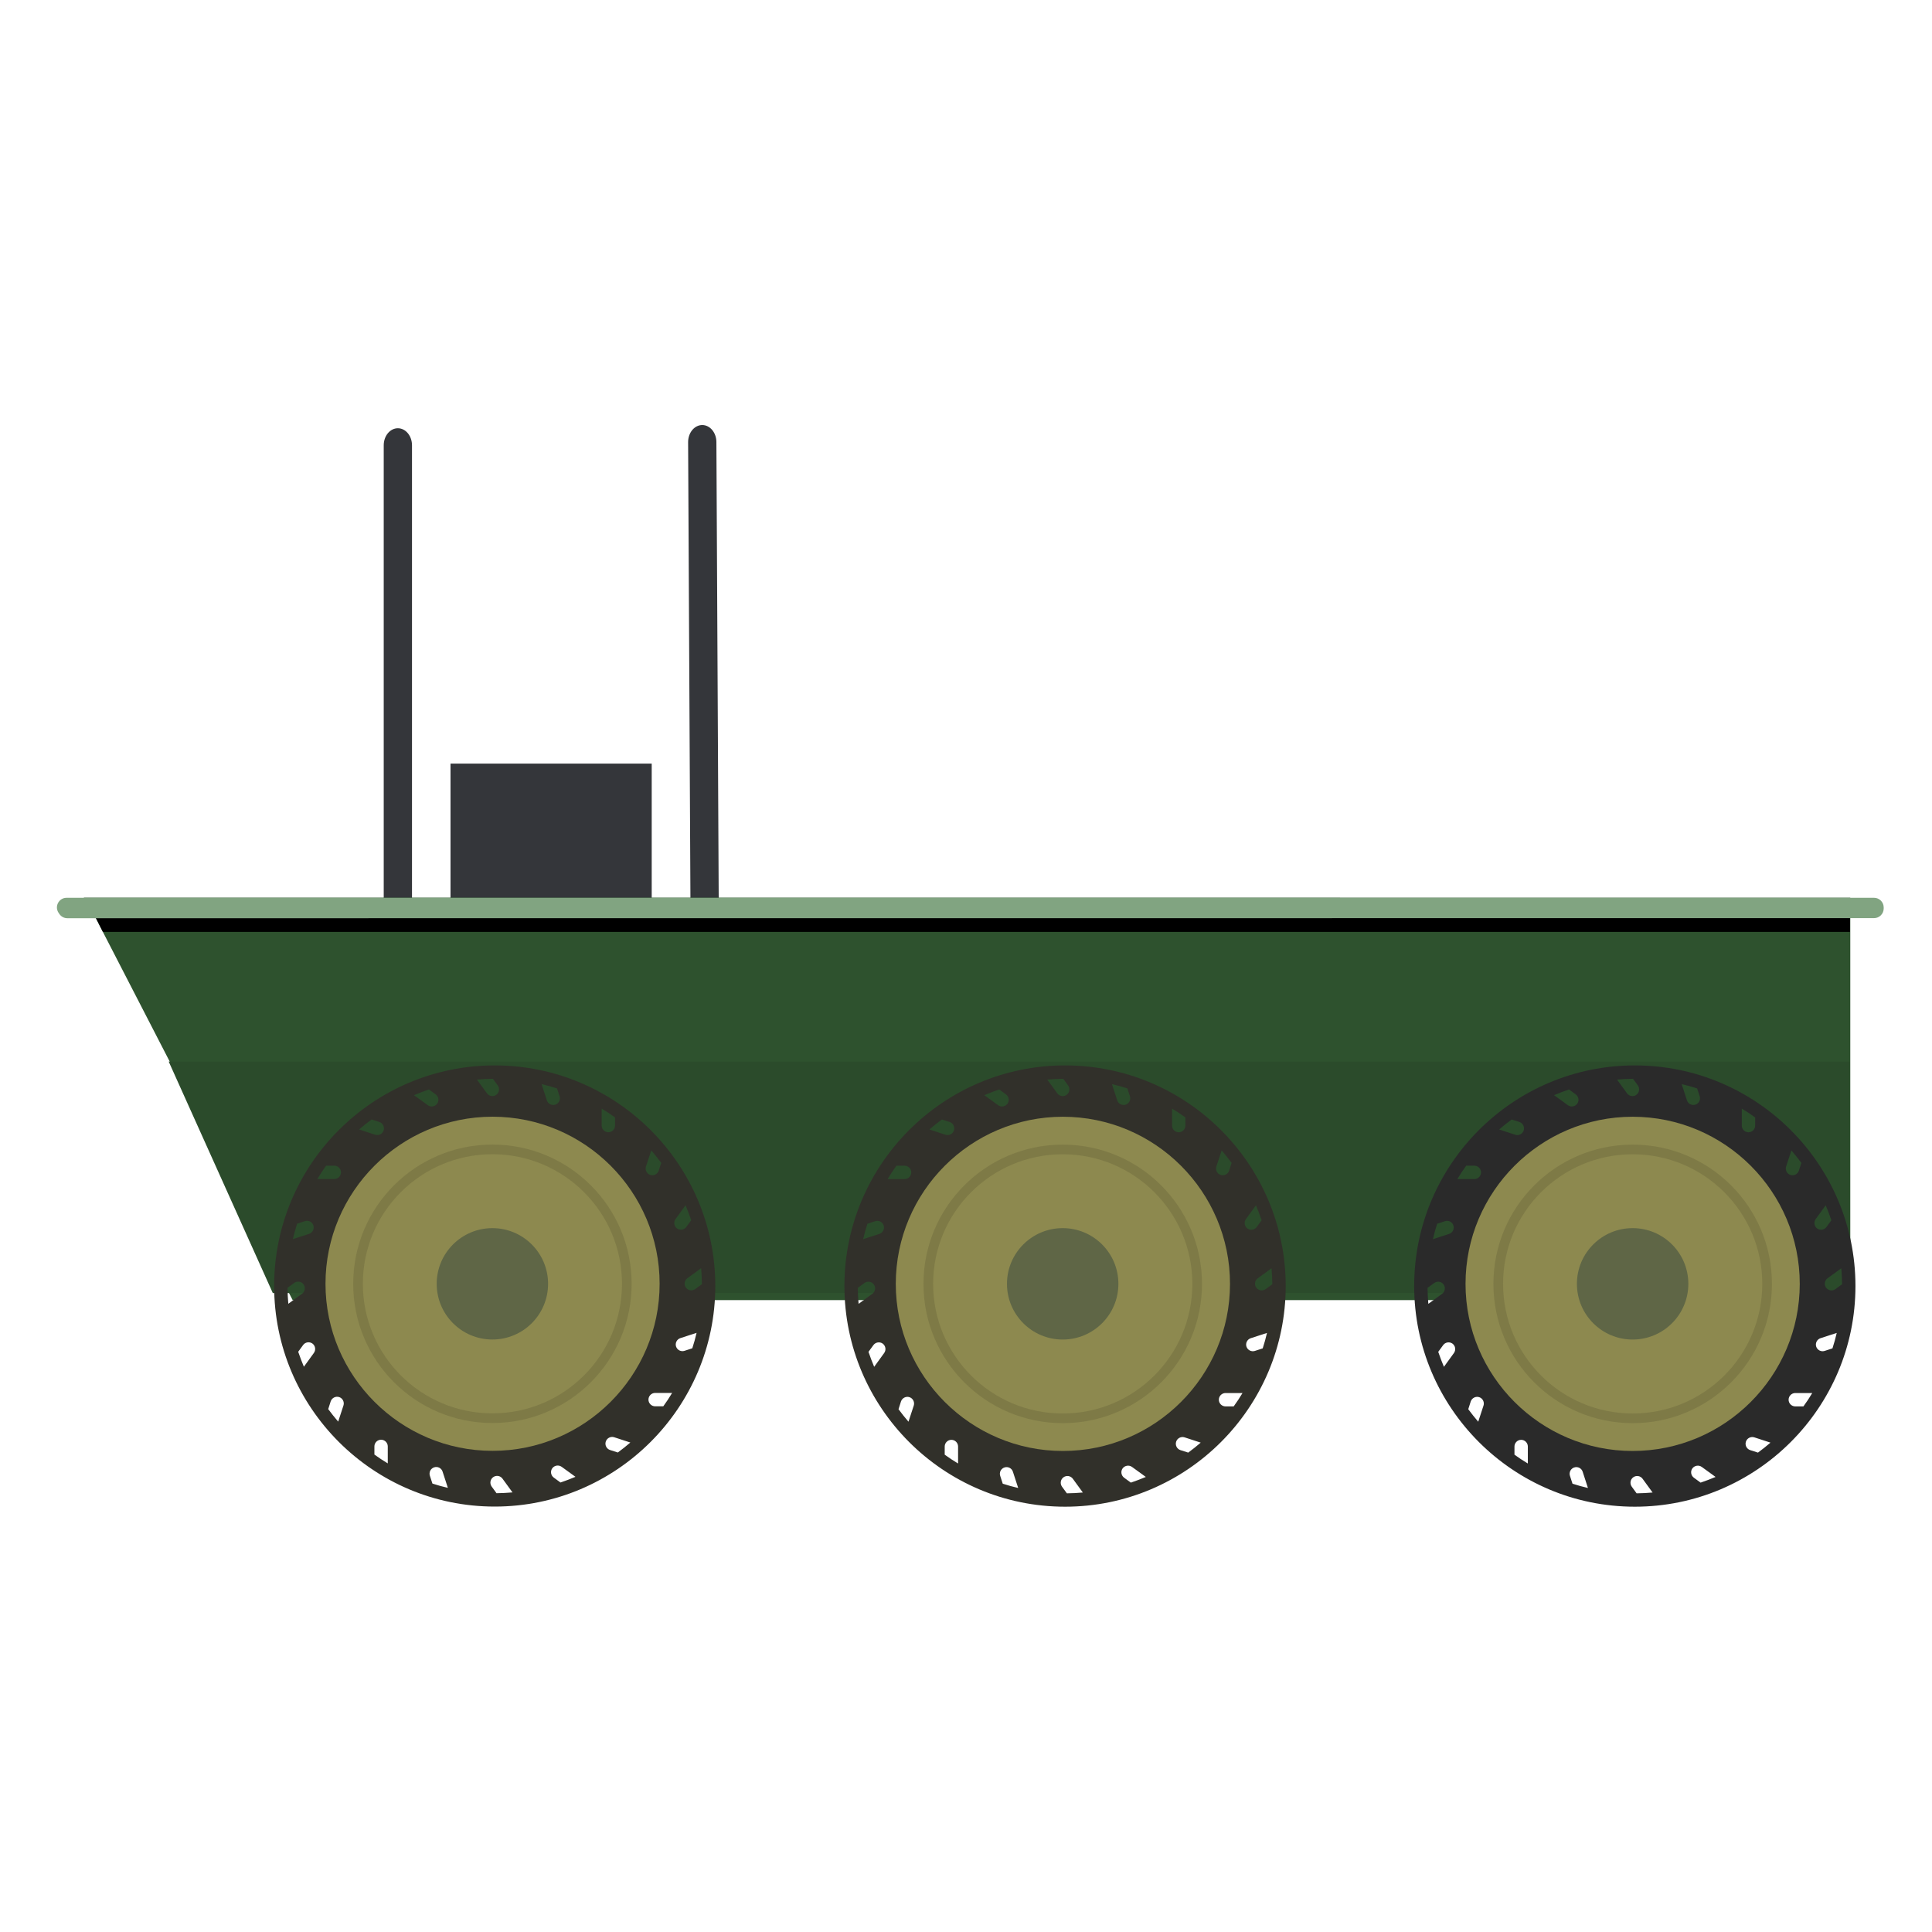 <svg width="200" height="200" viewBox="0 0 200 200" fill="none" xmlns="http://www.w3.org/2000/svg">
<rect x="46.637" y="79.048" width="20.828" height="20.828" fill="#34363A"/>
<path d="M72.697 44C72.309 44 71.937 44.186 71.662 44.517C71.388 44.848 71.233 45.297 71.233 45.766L71.508 99.871H74.435L74.161 45.766C74.161 45.297 74.006 44.848 73.732 44.517C73.457 44.186 73.085 44 72.697 44ZM41.186 44.332C40.798 44.332 40.426 44.518 40.151 44.849C39.877 45.18 39.723 45.629 39.723 46.097V99.871H42.65V46.097C42.65 45.629 42.496 45.18 42.221 44.849C41.947 44.518 41.574 44.332 41.186 44.332Z" fill="#34363A"/>
<path d="M191.541 134.586H30.296L9.302 93.855L8.676 92.93L191.541 92.931V94.276V134.586Z" fill="#2E522E"/>
<path d="M191.467 109.895H17.465L28.24 133.855H191.449L191.467 109.895Z" fill="#2B4B2B"/>
<path d="M188.031 94.735H9.793L10.658 96.471H191.502V94.735H188.031Z" fill="black" stroke="black" stroke-width="0.01"/>
<path d="M6.068 94.502C5.615 93.839 6.09 92.939 6.894 92.939L194 92.939C194.552 92.939 195 93.386 195 93.939V94.045C195 94.597 194.552 95.045 194 95.045L6.973 95.055C6.643 95.055 6.334 94.892 6.148 94.619L6.068 94.502Z" fill="#81A481"/>
<path d="M51.213 110.291C38.62 110.291 28.379 120.532 28.379 133.125C28.379 145.719 38.62 155.96 51.213 155.96C63.807 155.96 74.047 145.719 74.047 133.125C74.047 120.532 63.807 110.291 51.213 110.291ZM72.663 132.938L71.972 133.444C71.847 133.527 71.702 133.575 71.563 133.575C71.417 133.575 71.275 133.528 71.157 133.442C71.039 133.356 70.951 133.235 70.906 133.097C70.861 132.958 70.86 132.808 70.905 132.669C70.95 132.53 71.037 132.409 71.155 132.323L72.581 131.285C72.629 131.831 72.657 132.385 72.663 132.938ZM71.556 126.317L71.051 127.008C70.913 127.195 70.705 127.299 70.491 127.299C70.352 127.299 70.207 127.251 70.083 127.168C69.778 126.939 69.709 126.51 69.93 126.199L70.968 124.767C71.183 125.272 71.376 125.791 71.556 126.317ZM68.45 120.38L68.194 121.182C68.135 121.357 68.01 121.502 67.846 121.585C67.681 121.668 67.49 121.682 67.315 121.625C66.955 121.507 66.754 121.113 66.872 120.753L67.419 119.086C67.778 119.508 68.124 119.937 68.45 120.38ZM62.976 133.125C62.976 139.609 57.697 144.888 51.213 144.888C44.73 144.888 39.45 139.609 39.45 133.125C39.45 126.642 44.73 121.362 51.213 121.362C57.697 121.362 62.976 126.642 62.976 133.125ZM63.668 115.674V116.519C63.668 116.899 63.357 117.21 62.976 117.21C62.596 117.21 62.284 116.899 62.284 116.519V114.761C62.762 115.045 63.218 115.349 63.668 115.674ZM57.925 113.481C57.954 113.567 57.965 113.658 57.958 113.749C57.952 113.84 57.927 113.928 57.886 114.009C57.845 114.09 57.788 114.163 57.718 114.222C57.649 114.28 57.569 114.325 57.482 114.353C57.308 114.408 57.119 114.393 56.955 114.31C56.792 114.227 56.668 114.084 56.61 113.91L56.064 112.228C56.603 112.353 57.136 112.498 57.662 112.671L57.925 113.481ZM51.532 112.367C51.753 112.678 51.684 113.114 51.372 113.336C51.256 113.422 51.115 113.468 50.971 113.467C50.757 113.467 50.542 113.37 50.41 113.183L49.373 111.758C49.923 111.709 50.474 111.682 51.026 111.675L51.532 112.367ZM45.096 113.287C45.408 113.515 45.477 113.944 45.255 114.256C45.117 114.443 44.903 114.54 44.695 114.54C44.55 114.54 44.411 114.498 44.287 114.408L42.854 113.37C43.36 113.156 43.879 112.962 44.404 112.782L45.096 113.287ZM39.27 116.145C39.63 116.269 39.831 116.657 39.713 117.017C39.616 117.314 39.346 117.501 39.056 117.501C38.986 117.501 38.91 117.487 38.841 117.467L37.174 116.92C37.596 116.56 38.025 116.214 38.468 115.889L39.27 116.145ZM34.606 120.67C34.987 120.67 35.298 120.982 35.298 121.362C35.298 121.743 34.987 122.054 34.606 122.054H32.849C33.133 121.577 33.437 121.12 33.762 120.67H34.606ZM31.569 126.413C31.655 126.385 31.746 126.373 31.837 126.38C31.928 126.387 32.016 126.411 32.097 126.453C32.178 126.494 32.251 126.551 32.309 126.62C32.368 126.689 32.413 126.77 32.441 126.856C32.558 127.216 32.358 127.61 31.998 127.728L30.316 128.275C30.441 127.735 30.586 127.202 30.759 126.676L31.569 126.413ZM29.763 133.312L30.455 132.807C30.603 132.699 30.789 132.654 30.971 132.682C31.152 132.711 31.315 132.811 31.424 132.959C31.532 133.108 31.576 133.293 31.548 133.475C31.519 133.657 31.42 133.82 31.271 133.928L29.846 134.966C29.797 134.416 29.77 133.864 29.763 133.312ZM30.87 139.934L31.375 139.242C31.596 138.931 32.032 138.862 32.344 139.083C32.648 139.311 32.717 139.74 32.496 140.052L31.458 141.484C31.244 140.979 31.05 140.46 30.87 139.934ZM33.977 145.871L34.233 145.068C34.357 144.708 34.745 144.508 35.112 144.625C35.471 144.743 35.672 145.137 35.554 145.497L35.008 147.165C34.648 146.743 34.302 146.314 33.977 145.871ZM38.758 150.576V149.732C38.758 149.351 39.069 149.04 39.45 149.04C39.831 149.04 40.142 149.351 40.142 149.732V151.49C39.665 151.206 39.208 150.901 38.758 150.576ZM44.501 152.77C44.472 152.683 44.461 152.592 44.468 152.501C44.475 152.411 44.499 152.322 44.541 152.241C44.582 152.16 44.639 152.088 44.708 152.029C44.777 151.97 44.858 151.925 44.944 151.898C45.03 151.869 45.122 151.858 45.212 151.864C45.303 151.871 45.392 151.896 45.473 151.937C45.554 151.978 45.626 152.035 45.685 152.104C45.744 152.174 45.788 152.254 45.816 152.341L46.363 154.022C45.823 153.898 45.29 153.752 44.764 153.579L44.501 152.77ZM50.895 153.884C50.673 153.572 50.743 153.136 51.054 152.915C51.127 152.862 51.21 152.823 51.298 152.802C51.386 152.781 51.477 152.777 51.567 152.791C51.656 152.805 51.742 152.837 51.819 152.884C51.896 152.932 51.963 152.994 52.016 153.067L53.054 154.493C52.507 154.541 51.954 154.569 51.4 154.576L50.895 153.884ZM57.33 152.963C57.019 152.735 56.949 152.306 57.171 151.995C57.399 151.69 57.828 151.621 58.14 151.842L59.572 152.88C59.067 153.095 58.548 153.289 58.022 153.469L57.33 152.963ZM63.156 150.106C62.981 150.049 62.835 149.925 62.752 149.76C62.668 149.596 62.653 149.406 62.71 149.23C62.767 149.055 62.891 148.91 63.055 148.826C63.219 148.742 63.41 148.727 63.585 148.784L65.253 149.331C64.831 149.69 64.402 150.036 63.959 150.362L63.156 150.106ZM67.82 145.58C67.439 145.58 67.128 145.269 67.128 144.888C67.128 144.508 67.439 144.196 67.82 144.196H69.578C69.294 144.674 68.989 145.131 68.664 145.58H67.82ZM70.858 139.837C70.683 139.893 70.494 139.877 70.331 139.795C70.168 139.712 70.044 139.568 69.986 139.394C69.868 139.035 70.069 138.64 70.429 138.522L72.11 137.976C71.985 138.516 71.84 139.048 71.667 139.574L70.858 139.837Z" fill="#31302A"/>
<path d="M50.99 115.602C41.455 115.602 33.695 123.361 33.695 132.896C33.695 142.431 41.455 150.191 50.99 150.191C60.525 150.191 68.284 142.431 68.284 132.896C68.284 123.361 60.525 115.602 50.99 115.602Z" fill="#8D894F"/>
<circle cx="50.975" cy="132.898" r="13.912" stroke="#7E7A46"/>
<ellipse cx="50.972" cy="132.901" rx="5.765" ry="5.765" fill="#5F6646"/>
<path d="M110.255 110.291C97.658 110.291 87.414 120.535 87.414 133.132C87.414 145.729 97.658 155.973 110.255 155.973C122.852 155.973 133.096 145.729 133.096 133.132C133.096 120.535 122.852 110.291 110.255 110.291ZM131.711 132.945L131.019 133.45C130.895 133.533 130.749 133.582 130.611 133.582C130.465 133.581 130.323 133.535 130.204 133.449C130.086 133.363 129.998 133.242 129.953 133.103C129.908 132.964 129.908 132.815 129.952 132.676C129.997 132.537 130.085 132.415 130.202 132.329L131.628 131.291C131.677 131.837 131.704 132.391 131.711 132.945ZM130.604 126.321L130.099 127.013C129.96 127.2 129.753 127.304 129.538 127.304C129.4 127.304 129.254 127.255 129.13 127.172C128.825 126.944 128.756 126.515 128.977 126.203L130.016 124.771C130.23 125.276 130.424 125.795 130.604 126.321ZM127.496 120.382L127.24 121.185C127.182 121.36 127.057 121.505 126.892 121.588C126.727 121.671 126.536 121.686 126.361 121.628C126.001 121.511 125.8 121.116 125.918 120.756L126.465 119.088C126.825 119.51 127.171 119.94 127.496 120.382ZM122.021 133.132C122.021 139.617 116.74 144.898 110.255 144.898C103.769 144.898 98.488 139.617 98.488 133.132C98.488 126.646 103.769 121.365 110.255 121.365C116.74 121.365 122.021 126.646 122.021 133.132ZM122.713 115.676V116.52C122.713 116.901 122.402 117.212 122.021 117.212C121.641 117.212 121.329 116.901 121.329 116.52V114.762C121.807 115.046 122.264 115.351 122.713 115.676ZM116.969 113.482C116.997 113.568 117.009 113.659 117.002 113.75C116.995 113.841 116.971 113.929 116.929 114.01C116.888 114.092 116.831 114.164 116.762 114.223C116.693 114.282 116.612 114.326 116.526 114.354C116.351 114.41 116.162 114.394 115.999 114.311C115.836 114.228 115.712 114.085 115.654 113.911L115.107 112.229C115.647 112.354 116.18 112.499 116.706 112.672L116.969 113.482ZM110.573 112.367C110.795 112.679 110.725 113.115 110.414 113.336C110.298 113.423 110.157 113.469 110.013 113.468C109.798 113.468 109.583 113.371 109.452 113.184L108.414 111.758C108.964 111.71 109.516 111.682 110.068 111.675L110.573 112.367ZM104.136 113.288C104.448 113.516 104.517 113.946 104.295 114.257C104.157 114.444 103.942 114.541 103.735 114.541C103.589 114.541 103.451 114.499 103.326 114.409L101.894 113.371C102.399 113.156 102.918 112.963 103.444 112.783L104.136 113.288ZM98.308 116.147C98.668 116.271 98.869 116.659 98.751 117.019C98.654 117.316 98.385 117.503 98.094 117.503C98.025 117.503 97.948 117.489 97.879 117.469L96.211 116.922C96.633 116.562 97.063 116.216 97.505 115.89L98.308 116.147ZM93.643 120.673C94.024 120.673 94.335 120.985 94.335 121.365C94.335 121.746 94.024 122.057 93.643 122.057H91.885C92.169 121.58 92.474 121.123 92.799 120.673H93.643ZM90.605 126.418C90.691 126.389 90.782 126.378 90.873 126.385C90.964 126.391 91.052 126.416 91.133 126.457C91.215 126.498 91.287 126.555 91.346 126.625C91.405 126.694 91.449 126.774 91.477 126.861C91.595 127.221 91.394 127.615 91.034 127.733L89.352 128.28C89.477 127.74 89.622 127.207 89.795 126.681L90.605 126.418ZM88.798 133.319L89.49 132.813C89.639 132.705 89.825 132.66 90.007 132.689C90.188 132.717 90.351 132.817 90.46 132.966C90.568 133.114 90.613 133.3 90.584 133.482C90.555 133.663 90.456 133.826 90.307 133.935L88.881 134.973C88.833 134.423 88.805 133.871 88.798 133.319ZM89.906 139.942L90.411 139.25C90.632 138.939 91.069 138.87 91.38 139.091C91.685 139.32 91.754 139.749 91.532 140.06L90.494 141.493C90.279 140.988 90.086 140.469 89.906 139.942ZM93.013 145.881L93.27 145.078C93.394 144.718 93.782 144.518 94.149 144.635C94.508 144.753 94.709 145.147 94.592 145.507L94.045 147.175C93.685 146.753 93.339 146.324 93.013 145.881ZM97.796 150.588V149.743C97.796 149.363 98.108 149.051 98.488 149.051C98.869 149.051 99.18 149.363 99.18 149.743V151.501C98.703 151.218 98.246 150.913 97.796 150.588ZM103.541 152.782C103.512 152.695 103.501 152.604 103.508 152.514C103.514 152.423 103.539 152.334 103.58 152.253C103.621 152.172 103.678 152.1 103.748 152.041C103.817 151.982 103.897 151.937 103.984 151.91C104.07 151.881 104.162 151.87 104.252 151.876C104.343 151.883 104.431 151.908 104.513 151.949C104.594 151.99 104.666 152.047 104.725 152.116C104.784 152.186 104.828 152.266 104.856 152.353L105.403 154.035C104.863 153.91 104.33 153.765 103.804 153.592L103.541 152.782ZM109.936 153.896C109.715 153.585 109.784 153.149 110.096 152.927C110.169 152.874 110.252 152.835 110.34 152.814C110.428 152.793 110.519 152.789 110.608 152.803C110.698 152.818 110.783 152.849 110.861 152.897C110.938 152.944 111.005 153.006 111.058 153.079L112.096 154.505C111.549 154.554 110.995 154.581 110.442 154.588L109.936 153.896ZM116.373 152.976C116.062 152.747 115.993 152.318 116.214 152.007C116.443 151.702 116.872 151.633 117.183 151.854L118.616 152.893C118.111 153.107 117.592 153.301 117.066 153.481L116.373 152.976ZM122.201 150.117C122.026 150.06 121.88 149.936 121.797 149.772C121.713 149.607 121.698 149.417 121.755 149.241C121.812 149.066 121.936 148.921 122.1 148.837C122.264 148.753 122.455 148.738 122.63 148.795L124.298 149.342C123.876 149.702 123.447 150.048 123.004 150.373L122.201 150.117ZM126.866 145.59C126.486 145.59 126.174 145.279 126.174 144.898C126.174 144.518 126.486 144.206 126.866 144.206H128.624C128.341 144.684 128.036 145.141 127.711 145.59H126.866ZM129.905 139.846C129.73 139.901 129.541 139.886 129.378 139.803C129.215 139.72 129.091 139.576 129.033 139.403C128.915 139.043 129.116 138.648 129.476 138.531L131.158 137.984C131.033 138.524 130.888 139.057 130.715 139.583L129.905 139.846Z" fill="#31302A"/>
<path d="M110.03 115.606C100.492 115.606 92.731 123.368 92.731 132.906C92.731 142.444 100.492 150.205 110.03 150.205C119.568 150.205 127.33 142.444 127.33 132.906C127.33 123.368 119.568 115.606 110.03 115.606Z" fill="#8D894F"/>
<path d="M123.93 132.907C123.93 140.593 117.7 146.824 110.014 146.824C102.328 146.824 96.098 140.593 96.098 132.907C96.098 125.222 102.328 118.991 110.014 118.991C117.7 118.991 123.93 125.222 123.93 132.907Z" stroke="#7E7A46"/>
<circle cx="110.009" cy="132.902" r="5.767" fill="#5F6646"/>
<path d="M169.235 110.291C156.638 110.291 146.395 120.535 146.395 133.132C146.395 145.729 156.638 155.973 169.235 155.973C181.832 155.973 192.076 145.729 192.076 133.132C192.076 120.535 181.832 110.291 169.235 110.291ZM190.692 132.945L190 133.45C189.875 133.533 189.73 133.582 189.591 133.582C189.445 133.581 189.303 133.535 189.185 133.449C189.067 133.363 188.979 133.242 188.934 133.103C188.888 132.964 188.888 132.815 188.933 132.676C188.978 132.537 189.065 132.415 189.183 132.329L190.609 131.291C190.657 131.837 190.685 132.391 190.692 132.945ZM189.584 126.321L189.079 127.013C188.941 127.2 188.733 127.304 188.518 127.304C188.38 127.304 188.235 127.255 188.11 127.172C187.806 126.944 187.736 126.515 187.958 126.203L188.996 124.771C189.211 125.276 189.404 125.795 189.584 126.321ZM186.477 120.382L186.221 121.185C186.162 121.36 186.037 121.505 185.872 121.588C185.708 121.671 185.517 121.686 185.342 121.628C184.982 121.511 184.781 121.116 184.899 120.756L185.445 119.088C185.805 119.51 186.151 119.94 186.477 120.382ZM181.002 133.132C181.002 139.617 175.721 144.898 169.235 144.898C162.75 144.898 157.469 139.617 157.469 133.132C157.469 126.646 162.75 121.365 169.235 121.365C175.721 121.365 181.002 126.646 181.002 133.132ZM181.694 115.676V116.52C181.694 116.901 181.382 117.212 181.002 117.212C180.621 117.212 180.31 116.901 180.31 116.52V114.762C180.787 115.046 181.244 115.351 181.694 115.676ZM175.949 113.482C175.978 113.568 175.989 113.659 175.983 113.75C175.976 113.841 175.951 113.929 175.91 114.01C175.869 114.092 175.812 114.164 175.742 114.223C175.673 114.282 175.593 114.326 175.506 114.354C175.332 114.41 175.142 114.394 174.979 114.311C174.816 114.228 174.692 114.085 174.634 113.911L174.087 112.229C174.627 112.354 175.16 112.499 175.686 112.672L175.949 113.482ZM169.554 112.367C169.775 112.679 169.706 113.115 169.394 113.336C169.279 113.423 169.138 113.469 168.993 113.468C168.778 113.468 168.564 113.371 168.432 113.184L167.394 111.758C167.944 111.71 168.496 111.682 169.048 111.675L169.554 112.367ZM163.117 113.288C163.428 113.516 163.497 113.946 163.276 114.257C163.138 114.444 162.923 114.541 162.715 114.541C162.57 114.541 162.432 114.499 162.307 114.409L160.874 113.371C161.379 113.156 161.899 112.963 162.425 112.783L163.117 113.288ZM157.289 116.147C157.649 116.271 157.85 116.659 157.732 117.019C157.635 117.316 157.365 117.503 157.074 117.503C157.005 117.503 156.929 117.489 156.86 117.469L155.192 116.922C155.614 116.562 156.043 116.216 156.486 115.89L157.289 116.147ZM152.624 120.673C153.005 120.673 153.316 120.985 153.316 121.365C153.316 121.746 153.005 122.057 152.624 122.057H150.866C151.15 121.58 151.454 121.123 151.779 120.673H152.624ZM149.585 126.418C149.672 126.389 149.763 126.378 149.854 126.385C149.944 126.391 150.033 126.416 150.114 126.457C150.195 126.498 150.267 126.555 150.326 126.625C150.385 126.694 150.43 126.774 150.457 126.861C150.575 127.221 150.374 127.615 150.014 127.733L148.333 128.28C148.457 127.74 148.602 127.207 148.776 126.681L149.585 126.418ZM147.779 133.319L148.471 132.813C148.62 132.705 148.805 132.66 148.987 132.689C149.169 132.717 149.332 132.817 149.44 132.966C149.548 133.114 149.593 133.3 149.565 133.482C149.536 133.663 149.436 133.826 149.288 133.935L147.862 134.973C147.813 134.423 147.786 133.871 147.779 133.319ZM148.886 139.942L149.392 139.25C149.613 138.939 150.049 138.87 150.361 139.091C150.665 139.32 150.734 139.749 150.513 140.06L149.475 141.493C149.26 140.988 149.066 140.469 148.886 139.942ZM151.994 145.881L152.25 145.078C152.375 144.718 152.762 144.518 153.129 144.635C153.489 144.753 153.69 145.147 153.572 145.507L153.025 147.175C152.665 146.753 152.319 146.324 151.994 145.881ZM156.777 150.588V149.743C156.777 149.363 157.088 149.051 157.469 149.051C157.85 149.051 158.161 149.363 158.161 149.743V151.501C157.683 151.218 157.227 150.913 156.777 150.588ZM162.522 152.782C162.493 152.695 162.481 152.604 162.488 152.514C162.495 152.423 162.52 152.334 162.561 152.253C162.602 152.172 162.659 152.1 162.728 152.041C162.797 151.982 162.878 151.937 162.964 151.91C163.051 151.881 163.142 151.87 163.233 151.876C163.323 151.883 163.412 151.908 163.493 151.949C163.574 151.99 163.646 152.047 163.705 152.116C163.764 152.186 163.809 152.266 163.837 152.353L164.383 154.035C163.843 153.91 163.311 153.765 162.785 153.592L162.522 152.782ZM168.917 153.896C168.695 153.585 168.765 153.149 169.076 152.927C169.149 152.874 169.232 152.835 169.32 152.814C169.408 152.793 169.499 152.789 169.589 152.803C169.678 152.818 169.764 152.849 169.841 152.897C169.918 152.944 169.985 153.006 170.038 153.079L171.076 154.505C170.53 154.554 169.976 154.581 169.422 154.588L168.917 153.896ZM175.354 152.976C175.042 152.747 174.973 152.318 175.195 152.007C175.423 151.702 175.852 151.633 176.164 151.854L177.596 152.893C177.091 153.107 176.572 153.301 176.046 153.481L175.354 152.976ZM181.182 150.117C181.006 150.06 180.861 149.936 180.777 149.772C180.693 149.607 180.678 149.417 180.735 149.241C180.792 149.066 180.916 148.921 181.081 148.837C181.245 148.753 181.436 148.738 181.611 148.795L183.279 149.342C182.857 149.702 182.428 150.048 181.985 150.373L181.182 150.117ZM185.847 145.59C185.466 145.59 185.155 145.279 185.155 144.898C185.155 144.518 185.466 144.206 185.847 144.206H187.605C187.321 144.684 187.017 145.141 186.691 145.59H185.847ZM188.885 139.846C188.711 139.901 188.522 139.886 188.358 139.803C188.195 139.72 188.071 139.576 188.013 139.403C187.896 139.043 188.096 138.648 188.456 138.531L190.138 137.984C190.013 138.524 189.868 139.057 189.695 139.583L188.885 139.846Z" fill="#2A2A2A"/>
<path d="M169.01 115.606C159.473 115.606 151.711 123.368 151.711 132.906C151.711 142.444 159.473 150.205 169.01 150.205C178.548 150.205 186.31 142.444 186.31 132.906C186.31 123.368 178.548 115.606 169.01 115.606Z" fill="#8D894F"/>
<path d="M182.93 132.907C182.93 140.593 176.7 146.824 169.014 146.824C161.328 146.824 155.098 140.593 155.098 132.907C155.098 125.222 161.328 118.991 169.014 118.991C176.7 118.991 182.93 125.222 182.93 132.907Z" stroke="#7E7A46"/>
<circle cx="169.009" cy="132.902" r="5.767" fill="#5F6646"/>
</svg>
